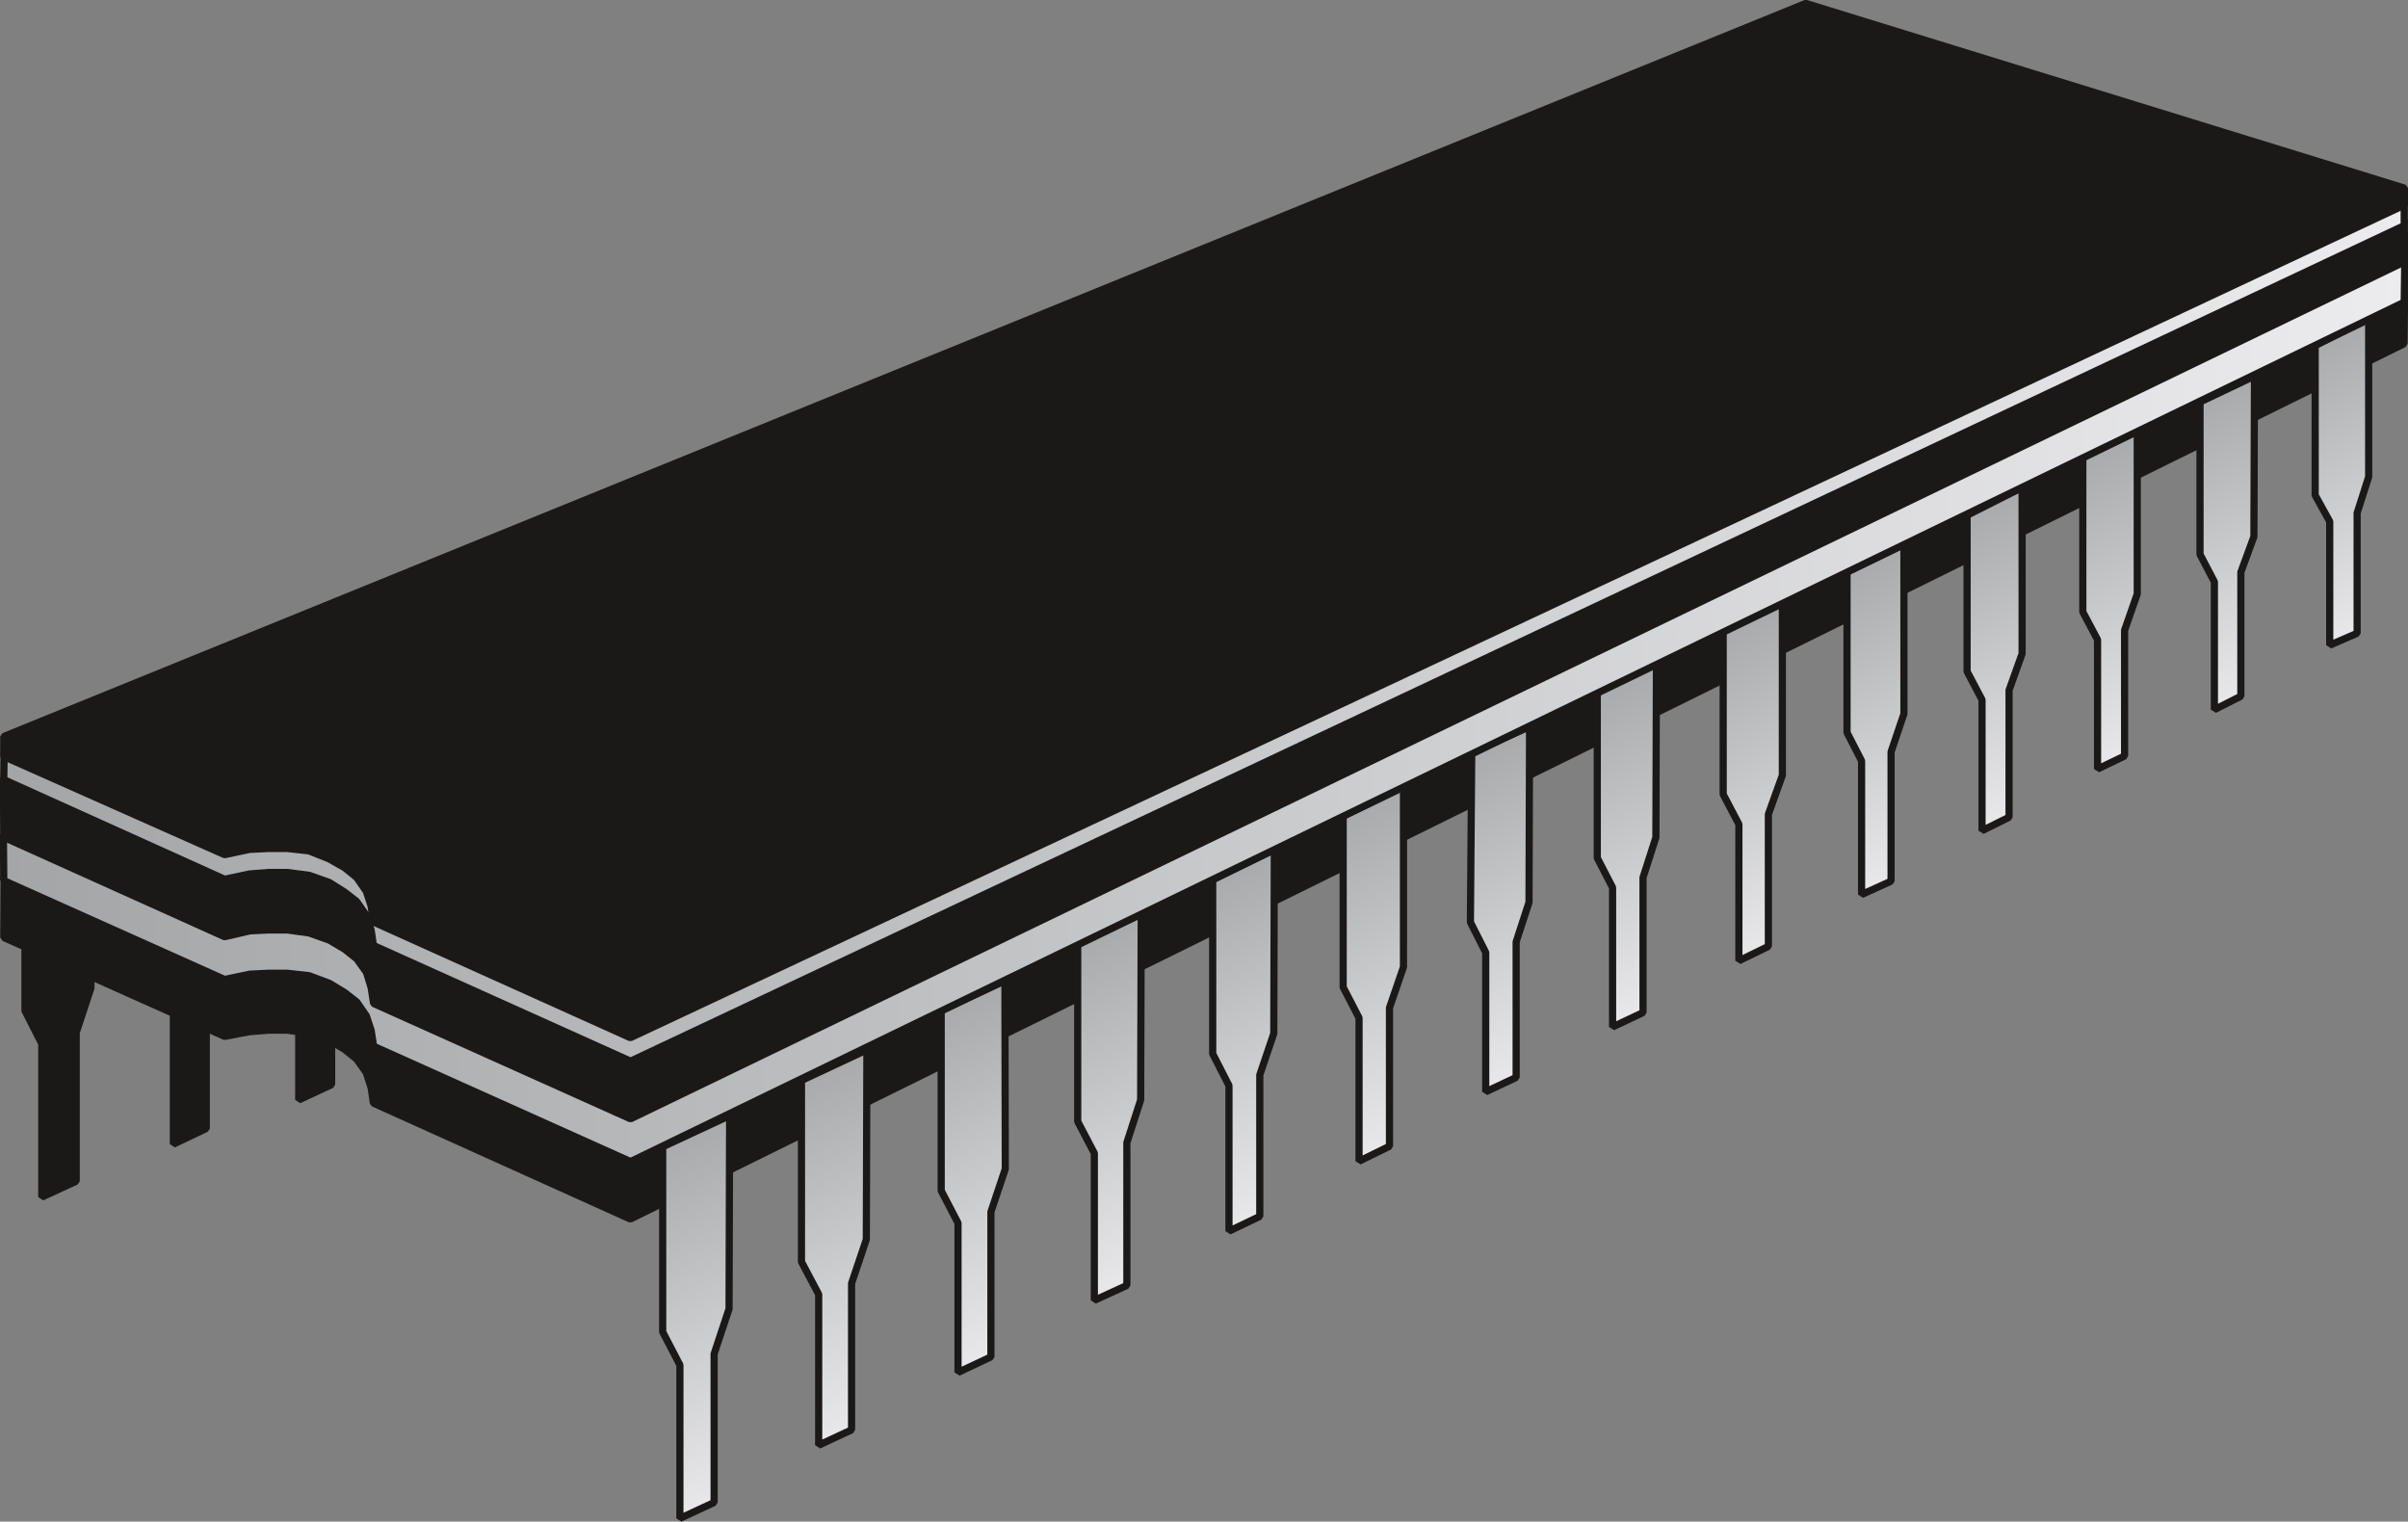 <svg xmlns="http://www.w3.org/2000/svg" xml:space="preserve" width="481.361" height="80.47mm" fill-rule="evenodd" stroke-linejoin="round" stroke-width="28.222" preserveAspectRatio="xMidYMid" version="1.2" viewBox="0 0 12736 8047"><rect x="0" y="0" width="12736" height="8047" fill="#808080" stroke="none"/><defs class="ClipPathGroup"><clipPath id="a" clipPathUnits="userSpaceOnUse"><path d="M0 0h12736v8047H0z"/></clipPath></defs><g class="SlideGroup"><g class="Slide" clip-path="url(#a)"><g class="Page"><g class="com.sun.star.drawing.PolyPolygonShape"><path fill="none" d="M113 4181h391v2170H113z" class="BoundingBox"/><defs><linearGradient id="b" x1="308" x2="308" y1="6331" y2="4201" gradientUnits="userSpaceOnUse"><stop offset="0" style="stop-color:#1b1918"/><stop offset="1" style="stop-color:#1b1918"/></linearGradient></defs><path d="M132 4363v982l89 175v811l182-84v-786l78-236 3-1024-352 162Z" style="fill:url(#b)"/><path fill="none" stroke="#1B1918" stroke-linejoin="bevel" stroke-width="38" d="M132 4363v982l89 175v811l182-84v-786l78-236 3-1024-352 162Z"/></g><g class="com.sun.star.drawing.PolyPolygonShape"><path fill="none" d="M898 5174h213v897H898z" class="BoundingBox"/><defs><linearGradient id="c" x1="1004" x2="1004" y1="6050" y2="5193" gradientUnits="userSpaceOnUse"><stop offset="0" style="stop-color:#1b1918"/><stop offset="1" style="stop-color:#1b1918"/></linearGradient></defs><path d="M917 5249v802l174-83v-774l-174 55Z" style="fill:url(#c)"/><path fill="none" stroke="#1B1918" stroke-linejoin="bevel" stroke-width="38" d="M917 5249v802l174-83v-774l-174 55Z"/></g><g class="com.sun.star.drawing.PolyPolygonShape"><path fill="none" d="M1561 4949h213v888h-213z" class="BoundingBox"/><defs><linearGradient id="d" x1="1667" x2="1667" y1="5816" y2="4967" gradientUnits="userSpaceOnUse"><stop offset="0" style="stop-color:#1b1918"/><stop offset="1" style="stop-color:#1b1918"/></linearGradient></defs><path d="M1580 5023v794l174-81v-768l-174 55Z" style="fill:url(#d)"/><path fill="none" stroke="#1B1918" stroke-linejoin="bevel" stroke-width="38" d="M1580 5023v794l174-81v-768l-174 55Z"/></g><g class="com.sun.star.drawing.PolyPolygonShape"><path fill="none" d="M0 961h12738v5506H0z" class="BoundingBox"/><defs><linearGradient id="e" x1="6369" x2="6369" y1="6446" y2="979" gradientUnits="userSpaceOnUse"><stop offset="0" style="stop-color:#1b1918"/><stop offset="1" style="stop-color:#1b1918"/></linearGradient></defs><path d="m20 4958 1168 523 132-25 102-8h96l117 16 107 38 81 48 63 51 51 71 26 81 12 81 1359 613 9381-4629 3-270-3167-568L22 4628l-2 330Z" style="fill:url(#e)"/><path fill="none" stroke="#1B1918" stroke-linejoin="bevel" stroke-width="38" d="m20 4958 1168 523 132-25 102-8h96l117 16 107 38 81 48 63 51 51 71 26 81 12 81 1359 613 9381-4629 3-270-3167-568L22 4628l-2 330Z"/></g><g class="com.sun.star.drawing.PolyPolygonShape"><path fill="none" d="M3486 5881h393v2169h-393z" class="BoundingBox"/><defs><linearGradient id="f" x1="4122" x2="3242" y1="7908" y2="6022" gradientUnits="userSpaceOnUse"><stop offset="0" style="stop-color:#ececee"/><stop offset="1" style="stop-color:#a3a5a6"/></linearGradient></defs><path d="M3505 6065v979l91 175v811l181-84v-786l79-238 3-1022-354 165Z" style="fill:url(#f)"/><path fill="none" stroke="#1B1918" stroke-linejoin="bevel" stroke-width="38" d="M3505 6065v979l91 175v811l181-84v-786l79-238 3-1022-354 165Z"/></g><g class="com.sun.star.drawing.PolyPolygonShape"><path fill="none" d="M4220 5533h385v2130h-385z" class="BoundingBox"/><defs><linearGradient id="g" x1="4843" x2="3980" y1="7522" y2="5671" gradientUnits="userSpaceOnUse"><stop offset="0" style="stop-color:#ececee"/><stop offset="1" style="stop-color:#a3a5a6"/></linearGradient></defs><path d="M4239 5714v959l91 172v798l174-81v-775l78-232 3-1003-346 162Z" style="fill:url(#g)"/><path fill="none" stroke="#1B1918" stroke-linejoin="bevel" stroke-width="38" d="M4239 5714v959l91 172v798l174-81v-775l78-232 3-1003-346 162Z"/></g><g class="com.sun.star.drawing.PolyPolygonShape"><path fill="none" d="M4959 5168h378v2110h-378z" class="BoundingBox"/><defs><linearGradient id="h" x1="5574" x2="4719" y1="7138" y2="5305" gradientUnits="userSpaceOnUse"><stop offset="0" style="stop-color:#ececee"/><stop offset="1" style="stop-color:#a3a5a6"/></linearGradient></defs><path d="M4978 5344v953l89 171v790l174-82v-767l76-227-2-995-337 157Z" style="fill:url(#h)"/><path fill="none" stroke="#1B1918" stroke-linejoin="bevel" stroke-width="38" d="M4978 5344v953l89 171v790l174-82v-767l76-227-2-995-337 157Z"/></g><g class="com.sun.star.drawing.PolyPolygonShape"><path fill="none" d="M5680 4812h376v2085h-376z" class="BoundingBox"/><defs><linearGradient id="i" x1="6290" x2="5446" y1="6759" y2="4949" gradientUnits="userSpaceOnUse"><stop offset="0" style="stop-color:#ececee"/><stop offset="1" style="stop-color:#a3a5a6"/></linearGradient></defs><path d="M5700 4993v938l88 168v778l172-79v-755l73-226 3-986-336 162Z" style="fill:url(#i)"/><path fill="none" stroke="#1B1918" stroke-linejoin="bevel" stroke-width="38" d="M5700 4993v938l88 168v778l172-79v-755l73-226 3-986-336 162Z"/></g><g class="com.sun.star.drawing.PolyPolygonShape"><path fill="none" d="M6395 4474h365v2057h-365z" class="BoundingBox"/><defs><linearGradient id="j" x1="6993" x2="6161" y1="6395" y2="4609" gradientUnits="userSpaceOnUse"><stop offset="0" style="stop-color:#ececee"/><stop offset="1" style="stop-color:#a3a5a6"/></linearGradient></defs><path d="M6414 4653v920l86 168v770l163-78v-748l74-219 3-973-326 160Z" style="fill:url(#j)"/><path fill="none" stroke="#1B1918" stroke-linejoin="bevel" stroke-width="38" d="M6414 4653v920l86 168v770l163-78v-748l74-219 3-973-326 160Z"/></g><g class="com.sun.star.drawing.PolyPolygonShape"><path fill="none" d="M7085 4142h358v2019h-358z" class="BoundingBox"/><defs><linearGradient id="k" x1="7671" x2="6855" y1="6026" y2="4276" gradientUnits="userSpaceOnUse"><stop offset="0" style="stop-color:#ececee"/><stop offset="1" style="stop-color:#a3a5a6"/></linearGradient></defs><path d="M7104 4315v906l84 162v758l161-79v-732l74-216v-953l-319 154Z" style="fill:url(#k)"/><path fill="none" stroke="#1B1918" stroke-linejoin="bevel" stroke-width="38" d="M7104 4315v906l84 162v758l161-79v-732l74-216v-953l-319 154Z"/></g><g class="com.sun.star.drawing.PolyPolygonShape"><path fill="none" d="M7758 3823h352v1971h-352z" class="BoundingBox"/><defs><linearGradient id="l" x1="8331" x2="7534" y1="5662" y2="3953" gradientUnits="userSpaceOnUse"><stop offset="0" style="stop-color:#ececee"/><stop offset="1" style="stop-color:#a3a5a6"/></linearGradient></defs><path d="m7784 3980-7 897 81 160v737l161-76v-717l68-209 3-929-306 137Z" style="fill:url(#l)"/><path fill="none" stroke="#1B1918" stroke-linejoin="bevel" stroke-width="38" d="m7784 3980-7 897 81 160v737l161-76v-717l68-209 3-929-306 137Z"/></g><g class="com.sun.star.drawing.PolyPolygonShape"><path fill="none" d="M8429 3486h352v1965h-352z" class="BoundingBox"/><defs><linearGradient id="m" x1="9001" x2="8207" y1="5320" y2="3616" gradientUnits="userSpaceOnUse"><stop offset="0" style="stop-color:#ececee"/><stop offset="1" style="stop-color:#a3a5a6"/></linearGradient></defs><path d="M8448 3657v880l81 157v737l161-76v-714l68-212 3-924-313 152Z" style="fill:url(#m)"/><path fill="none" stroke="#1B1918" stroke-linejoin="bevel" stroke-width="38" d="M8448 3657v880l81 157v737l161-76v-714l68-212 3-924-313 152Z"/></g><g class="com.sun.star.drawing.PolyPolygonShape"><path fill="none" d="M9095 3171h352v1930h-352z" class="BoundingBox"/><defs><linearGradient id="n" x1="9660" x2="8879" y1="4972" y2="3297" gradientUnits="userSpaceOnUse"><stop offset="0" style="stop-color:#ececee"/><stop offset="1" style="stop-color:#a3a5a6"/></linearGradient></defs><path d="M9114 3339v862l83 158v722l156-76v-699l74-206v-910l-313 149Z" style="fill:url(#n)"/><path fill="none" stroke="#1B1918" stroke-linejoin="bevel" stroke-width="38" d="M9114 3339v862l83 158v722l156-76v-699l74-206v-910l-313 149Z"/></g><g class="com.sun.star.drawing.PolyPolygonShape"><path fill="none" d="M9750 2859h340v1892h-340z" class="BoundingBox"/><defs><linearGradient id="o" x1="10301" x2="9537" y1="4623" y2="2984" gradientUnits="userSpaceOnUse"><stop offset="0" style="stop-color:#ececee"/><stop offset="1" style="stop-color:#a3a5a6"/></linearGradient></defs><path d="M9769 3025v849l77 150v707l156-71v-684l68-201v-897l-301 147Z" style="fill:url(#o)"/><path fill="none" stroke="#1B1918" stroke-linejoin="bevel" stroke-width="38" d="M9769 3025v849l77 150v707l156-71v-684l68-201v-897l-301 147Z"/></g><g class="com.sun.star.drawing.PolyPolygonShape"><path fill="none" d="M10385 2559h330v1854h-330z" class="BoundingBox"/><defs><linearGradient id="p" x1="10923" x2="10175" y1="4287" y2="2682" gradientUnits="userSpaceOnUse"><stop offset="0" style="stop-color:#ececee"/><stop offset="1" style="stop-color:#a3a5a6"/></linearGradient></defs><path d="M10404 2725v826l79 150v692l143-71v-672l69-193v-879l-291 147Z" style="fill:url(#p)"/><path fill="none" stroke="#1B1918" stroke-linejoin="bevel" stroke-width="38" d="M10404 2725v826l79 150v692l143-71v-672l69-193v-879l-291 147Z"/></g><g class="com.sun.star.drawing.PolyPolygonShape"><path fill="none" d="M10997 2259h327v1828h-327z" class="BoundingBox"/><defs><linearGradient id="q" x1="11529" x2="10791" y1="3962" y2="2381" gradientUnits="userSpaceOnUse"><stop offset="0" style="stop-color:#ececee"/><stop offset="1" style="stop-color:#a3a5a6"/></linearGradient></defs><path d="M11016 2420v816l78 147v684l143-69v-665l67-192v-863l-288 142Z" style="fill:url(#q)"/><path fill="none" stroke="#1B1918" stroke-linejoin="bevel" stroke-width="38" d="M11016 2420v816l78 147v684l143-69v-665l67-192v-863l-288 142Z"/></g><g class="com.sun.star.drawing.PolyPolygonShape"><path fill="none" d="M11617 1970h327v1803h-327z" class="BoundingBox"/><defs><linearGradient id="r" x1="12144" x2="11416" y1="3651" y2="2091" gradientUnits="userSpaceOnUse"><stop offset="0" style="stop-color:#ececee"/><stop offset="1" style="stop-color:#a3a5a6"/></linearGradient></defs><path d="M11636 2126v806l76 145v676l140-71v-656l69-188 3-849-288 137Z" style="fill:url(#r)"/><path fill="none" stroke="#1B1918" stroke-linejoin="bevel" stroke-width="38" d="M11636 2126v806l76 145v676l140-71v-656l69-188 3-849-288 137Z"/></g><g class="com.sun.star.drawing.PolyPolygonShape"><path fill="none" d="M12226 1662h322v1770h-322z" class="BoundingBox"/><defs><linearGradient id="s" x1="12743" x2="12028" y1="3312" y2="1779" gradientUnits="userSpaceOnUse"><stop offset="0" style="stop-color:#ececee"/><stop offset="1" style="stop-color:#a3a5a6"/></linearGradient></defs><path d="M12245 1828v791l77 139v654l145-63v-636l61-191v-841l-283 147Z" style="fill:url(#s)"/><path fill="none" stroke="#1B1918" stroke-linejoin="bevel" stroke-width="38" d="M12245 1828v791l77 139v654l145-63v-636l61-191v-841l-283 147Z"/></g><g class="com.sun.star.drawing.PolyPolygonShape"><path fill="none" d="M-1 657h12740v5506H-1z" class="BoundingBox"/><defs><linearGradient id="t" x1="12718" x2="17" y1="3409" y2="3409" gradientUnits="userSpaceOnUse"><stop offset="0" style="stop-color:#ececee"/><stop offset="1" style="stop-color:#a3a5a6"/></linearGradient></defs><path d="m20 4657 1168 523 133-28 101-5h97l116 13 107 40 81 49 64 50 51 74 25 76 13 84 1359 610 9381-4545 3-229-3168-693L18 4415l2 242Z" style="fill:url(#t)"/><path fill="none" stroke="#1B1918" stroke-linejoin="bevel" stroke-width="38" d="m20 4657 1168 523 133-28 101-5h97l116 13 107 40 81 49 64 50 51 74 25 76 13 84 1359 610 9381-4545 3-229-3168-693L18 4415l2 242Z"/></g><g class="com.sun.star.drawing.PolyPolygonShape"><path fill="none" d="M-1 431h12740v5506H-1z" class="BoundingBox"/><defs><linearGradient id="u" x1="6368" x2="6368" y1="5916" y2="449" gradientUnits="userSpaceOnUse"><stop offset="0" style="stop-color:#1b1918"/><stop offset="1" style="stop-color:#1b1918"/></linearGradient></defs><path d="m20 4428 1168 526 133-31 101-5h97l116 16 107 38 81 48 64 51 51 71 25 81 13 84 1359 610 9384-4533-3-223-3165-711L18 4116l2 312Z" style="fill:url(#u)"/><path fill="none" stroke="#1B1918" stroke-linejoin="bevel" stroke-width="38" d="m20 4428 1168 526 133-31 101-5h97l116 16 107 38 81 48 64 51 51 71 25 81 13 84 1359 610 9384-4533-3-223-3165-711L18 4116l2 312Z"/></g><g class="com.sun.star.drawing.PolyPolygonShape"><path fill="none" d="M1 682h12735v4950H1z" class="BoundingBox"/><defs><linearGradient id="v" x1="12716" x2="19" y1="3156" y2="3156" gradientUnits="userSpaceOnUse"><stop offset="0" style="stop-color:#ececee"/><stop offset="1" style="stop-color:#a3a5a6"/></linearGradient></defs><path d="m20 4123 1168 527 132-28 102-8h96l117 15 107 38 81 51 63 49 51 73 26 79 12 81 1360 612 9381-4419v-139L8189 701 22 3981l-2 142Z" style="fill:url(#v)"/><path fill="none" stroke="#1B1918" stroke-linejoin="bevel" stroke-width="38" d="m20 4123 1168 527 132-28 102-8h96l117 15 107 38 81 51 63 49 51 73 26 79 12 81 1360 612 9381-4419v-139L8189 701 22 3981l-2 142Z"/></g><g class="com.sun.star.drawing.PolyPolygonShape"><path fill="none" d="M0-1h12738v5509H0z" class="BoundingBox"/><defs><linearGradient id="w" x1="6369" x2="6369" y1="5488" y2="18" gradientUnits="userSpaceOnUse"><stop offset="0" style="stop-color:#1b1918"/><stop offset="1" style="stop-color:#1b1918"/></linearGradient></defs><path d="m20 4001 1168 519 132-28 102-5h96l117 13 107 43 81 46 63 51 51 73 26 79 12 84 1359 612 9384-4404v-89L9551 18 20 3895v106Z" style="fill:url(#w)"/><path fill="none" stroke="#1B1918" stroke-linejoin="bevel" stroke-width="38" d="m20 4001 1168 519 132-28 102-5h96l117 13 107 43 81 46 63 51 51 73 26 79 12 84 1359 612 9384-4404v-89L9551 18 20 3895v106Z"/></g></g></g></g></svg>
